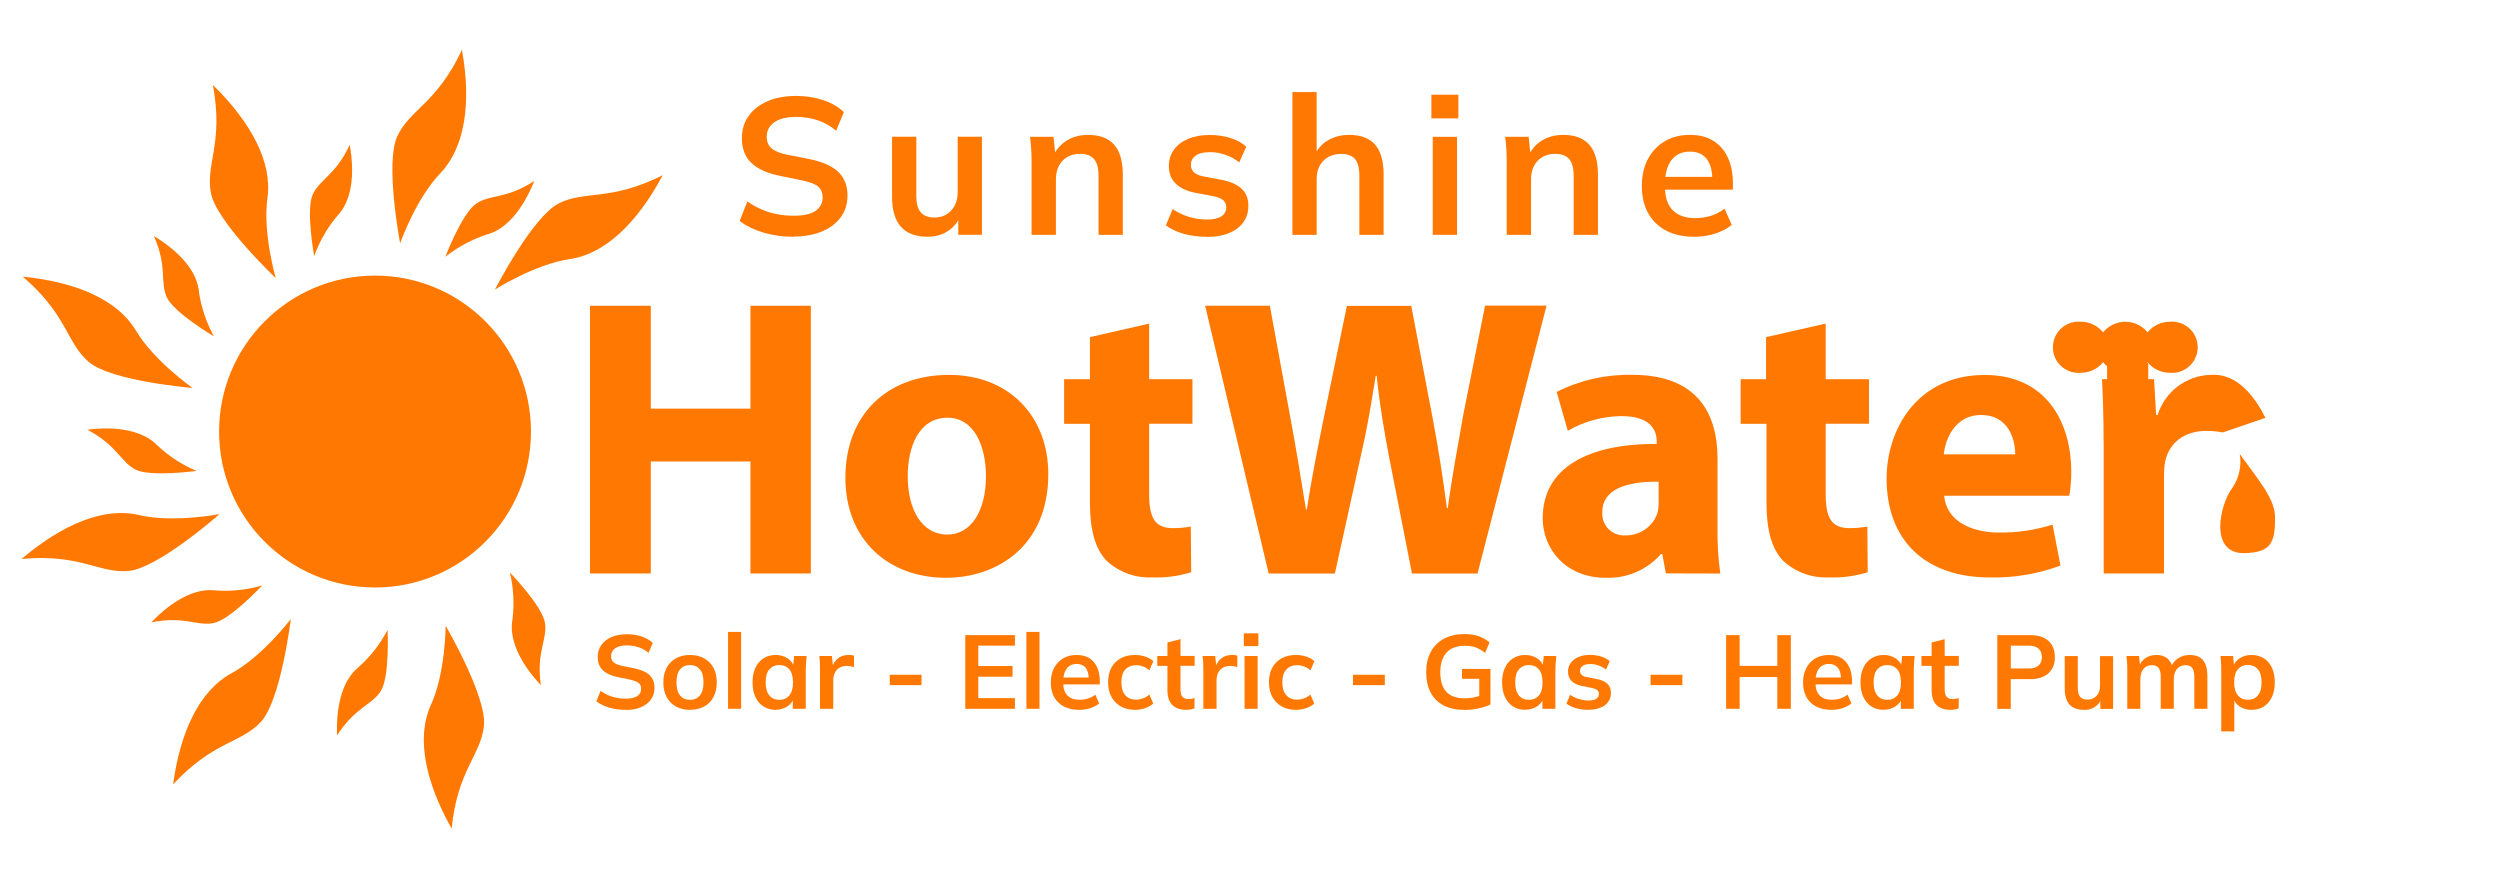 <?xml version="1.0" encoding="UTF-8"?>
<svg xmlns="http://www.w3.org/2000/svg" id="Layer_1" data-name="Layer 1" viewBox="0 0 334.9 117.68">
  <defs>
    <style>
      .cls-1 {
        fill: #ff7801;
      }
    </style>
  </defs>
  <path class="cls-1" d="m87.18,40.96v13.78h13.35v-13.78h8.09v35.86h-8.09v-15h-13.35v15h-8.14v-35.86h8.14Z"></path>
  <path class="cls-1" d="m140.43,63.52c0,9.52-6.75,13.88-13.72,13.88-7.61,0-13.46-5-13.46-13.4s5.53-13.78,13.88-13.78c7.98,0,13.3,5.48,13.3,13.31Zm-18.83.27c0,4.43,1.86,7.82,5.32,7.82,3.14,0,5.16-3.14,5.16-7.82,0-3.88-1.49-7.83-5.16-7.83-3.88,0-5.32,4-5.32,7.83Z"></path>
  <path class="cls-1" d="m153.94,43.35v7.45h5.8v5.96h-5.8v9.42c0,3.14.74,4.57,3.19,4.57.8,0,1.6-.07,2.39-.21l.05,6.12c-1.7.52-3.48.76-5.27.69-2.24.09-4.42-.71-6.06-2.23-1.49-1.54-2.23-4.04-2.23-7.71v-10.64h-3.46v-5.97h3.46v-5.64l7.93-1.81Z"></path>
  <path class="cls-1" d="m169.95,76.82l-8.51-35.86h8.67l2.71,14.79c.8,4.26,1.54,8.86,2.13,12.51h.11c.59-3.88,1.44-8.19,2.34-12.61l3.03-14.68h8.62l2.87,15.07c.8,4.21,1.38,8.04,1.91,12.03h.11c.53-3.99,1.33-8.19,2.07-12.45l2.93-14.68h8.24l-9.25,35.89h-8.78l-3.03-15.42c-.69-3.63-1.28-6.98-1.7-11.07h-.13c-.64,4.04-1.22,7.45-2.07,11.07l-3.4,15.42h-8.86Z"></path>
  <path class="cls-1" d="m223.16,76.82l-.48-2.61h-.17c-1.87,2.14-4.61,3.31-7.45,3.19-5.27,0-8.4-3.83-8.4-7.98,0-6.75,6.06-10,15.27-9.95v-.38c0-1.38-.74-3.35-4.73-3.35-2.52.03-5,.7-7.18,1.97l-1.49-5.21c3.13-1.58,6.6-2.36,10.11-2.29,8.68,0,11.44,5.11,11.44,11.23v9.06c-.04,2.12.08,4.23.37,6.33l-7.29-.02Zm-.97-12.29c-4.26-.05-7.55.96-7.55,4.1-.11,1.6,1.11,2.99,2.71,3.09.16.01.32,0,.48,0,1.89,0,3.58-1.19,4.2-2.98.11-.45.16-.92.16-1.38v-2.82Z"></path>
  <path class="cls-1" d="m244.57,43.35v7.45h5.8v5.96h-5.8v9.42c0,3.14.74,4.57,3.19,4.57.8,0,1.6-.07,2.39-.21l.05,6.12c-1.7.52-3.48.76-5.27.69-2.24.09-4.42-.71-6.06-2.23-1.49-1.54-2.23-4.04-2.23-7.71v-10.64h-3.46v-5.97h3.4v-5.64l7.98-1.81Z"></path>
  <path class="cls-1" d="m260.44,66.39c.27,3.35,3.55,4.95,7.34,4.95,2.43.03,4.86-.33,7.18-1.06l1.06,5.48c-3.01,1.12-6.2,1.66-9.41,1.6-8.86,0-13.88-5.11-13.88-13.24,0-6.6,4.1-13.89,13.14-13.89,8.4,0,11.6,6.54,11.6,12.99,0,1.07-.09,2.14-.27,3.19h-16.76Zm9.52-5.53c0-1.98-.89-5.27-4.57-5.27-3.4,0-4.79,3.08-5,5.27h9.57Z"></path>
  <path class="cls-1" d="m281.8,59.37c0-3.84-.11-6.34-.21-8.57h6.97l.27,4.79h.21c.96-3.1,3.78-5.25,7.02-5.37.74,0,4.26-.55,7.42,5.75l-5.72,1.96c-.72-.14-1.45-.21-2.18-.21-2.98,0-5,1.6-5.53,4.1-.11.58-.16,1.18-.16,1.77v13.23h-8.08v-17.45Z"></path>
  <path class="cls-1" d="m290.67,43.1c-1.16,0-2.25.52-2.98,1.42-1.34-1.65-3.75-1.89-5.4-.56-.2.17-.39.35-.56.56-.73-.9-1.83-1.43-2.99-1.42-1.89-.17-3.55,1.23-3.72,3.12-.17,1.89,1.23,3.55,3.12,3.72.2.02.4.02.6,0,1.16,0,2.26-.51,2.99-1.42,1.34,1.65,3.75,1.89,5.4.56.2-.17.39-.35.56-.56.72.9,1.82,1.42,2.98,1.42,1.89.17,3.55-1.23,3.72-3.12.17-1.89-1.23-3.55-3.12-3.72-.2-.02-.4-.02-.6,0Z"></path>
  <rect class="cls-1" x="282.27" y="48.62" width="5.51" height="3.68"></rect>
  <path class="cls-1" d="m300.04,60.83c.27,1.61-.11,3.27-1.05,4.6-1.58,2.1-3.15,8.79,1.71,8.67,3.55-.1,4.07-1.44,4.07-4.73,0-2.5-1.97-4.72-4.72-8.54Z"></path>
  <g>
    <circle class="cls-1" cx="50.24" cy="57.81" r="20.89"></circle>
    <path class="cls-1" d="m59.7,83.8s0,6.3-1.98,10.64-.76,10.26,2.78,16.56c.79-7.88,3.94-9.85,4.33-13.79s-5.14-13.4-5.14-13.4Z"></path>
    <path class="cls-1" d="m38.96,82.92s-3.8,5.03-7.98,7.29-6.83,7.72-7.79,14.87c5.38-5.82,9.09-5.48,11.77-8.39s4-13.78,4-13.78Z"></path>
    <path class="cls-1" d="m29.41,68.87s-6.21,1.21-10.81.12-10.2,1.2-15.71,5.89c7.88-.74,10.42,1.98,14.37,1.6s12.15-7.61,12.15-7.61Z"></path>
    <path class="cls-1" d="m25.8,51.97s-5.19-3.63-7.6-7.7-7.98-6.51-15.15-7.21c6.02,5.16,5.82,8.86,8.86,11.44,3.04,2.58,13.88,3.47,13.88,3.47Z"></path>
    <path class="cls-1" d="m36.94,37.25s-1.77-6.05-1.11-10.76-2.14-10.05-7.31-15.1c1.46,7.78-1,10.56-.27,14.45s8.69,11.41,8.69,11.41Z"></path>
    <path class="cls-1" d="m53.6,32.58s2.09-5.94,5.39-9.38,4.18-9.43,2.89-16.52c-3.36,7.17-6.99,7.98-8.66,11.57s.38,14.33.38,14.33Z"></path>
    <path class="cls-1" d="m42.08,34.32c.71-1.97,1.76-3.8,3.1-5.4,1.91-1.98,2.39-5.42,1.67-9.52-1.93,4.12-4.02,4.6-4.96,6.67s.2,8.25.2,8.25Z"></path>
    <path class="cls-1" d="m59.66,34.4c1.64-1.3,3.49-2.3,5.48-2.96,2.66-.67,4.88-3.34,6.44-7.21-3.82,2.49-5.84,1.77-7.76,3.03s-4.16,7.14-4.16,7.14Z"></path>
    <path class="cls-1" d="m68.31,76.71c.48,2.03.6,4.13.35,6.21-.51,2.66.95,5.84,3.79,8.86-.63-4.51.89-6.05.56-8.31s-4.69-6.76-4.69-6.76Z"></path>
    <path class="cls-1" d="m51.92,84.38c-.97,1.86-2.26,3.53-3.82,4.93-2.15,1.7-3.1,5.04-2.95,9.2,2.48-3.82,4.62-4.01,5.85-5.92s.92-8.21.92-8.21Z"></path>
    <path class="cls-1" d="m35.14,78.42c-2.01.59-4.11.82-6.21.68-2.72-.36-5.78,1.27-8.66,4.27,4.43-.89,6.08.53,8.32.1s6.54-5.05,6.54-5.05Z"></path>
    <path class="cls-1" d="m26.35,63.09c-1.93-.8-3.7-1.95-5.23-3.38-1.88-1.99-5.32-2.66-9.42-2.15,4.02,2.15,4.43,4.26,6.4,5.32,1.97,1.06,8.25.2,8.25.2Z"></path>
    <path class="cls-1" d="m28.66,45.06c-1.01-1.83-1.69-3.83-2-5.9-.22-2.74-2.48-5.37-6.04-7.54,1.83,4.18.79,6.05,1.7,8.15s6.34,5.29,6.34,5.29Z"></path>
    <path class="cls-1" d="m66.3,38.79s5.32-3.4,10.03-4.08,9.05-4.86,12.45-11.24c-7.09,3.55-10.42,1.99-13.95,3.79s-8.53,11.53-8.53,11.53Z"></path>
  </g>
  <g>
    <path class="cls-1" d="m106.34,31.72c-1.47,0-2.83-.19-4.07-.56-1.24-.37-2.3-.89-3.19-1.55l1.04-2.63c.59.42,1.2.77,1.85,1.05.64.29,1.33.5,2.05.65s1.5.22,2.31.22c1.37,0,2.36-.23,2.96-.68.61-.45.91-1.04.91-1.77,0-.64-.21-1.13-.62-1.47s-1.16-.62-2.24-.84l-2.94-.6c-1.68-.35-2.94-.93-3.77-1.74-.83-.81-1.25-1.91-1.25-3.28,0-1.14.3-2.14.91-2.99.61-.85,1.46-1.51,2.55-1.98,1.09-.47,2.37-.7,3.82-.7,1.3,0,2.5.19,3.61.56,1.11.37,2.04.91,2.78,1.6l-1.04,2.5c-.75-.62-1.56-1.09-2.44-1.39-.88-.3-1.87-.46-2.96-.46-1.23,0-2.19.24-2.87.71-.69.48-1.03,1.13-1.03,1.96,0,.64.21,1.15.64,1.53.42.38,1.15.68,2.17.88l2.91.57c1.73.35,3.02.92,3.85,1.7.83.79,1.25,1.85,1.25,3.19,0,1.09-.29,2.05-.88,2.87-.59.82-1.42,1.46-2.5,1.92-1.08.46-2.35.69-3.82.69Z"></path>
    <path class="cls-1" d="m124.31,31.72c-1.61,0-2.82-.44-3.61-1.33-.8-.88-1.2-2.24-1.2-4.06v-8.01h3.25v7.98c0,.97.2,1.69.6,2.15.4.46,1,.69,1.82.69.92,0,1.67-.31,2.25-.94.58-.62.87-1.45.87-2.47v-7.41h3.25v13.13h-3.17v-2.68h.36c-.38.94-.96,1.66-1.73,2.17-.77.51-1.67.77-2.69.77Z"></path>
    <path class="cls-1" d="m138.19,31.46v-9.85c0-.54-.02-1.08-.05-1.64s-.09-1.1-.16-1.64h3.15l.26,2.6h-.31c.42-.92,1.03-1.62,1.85-2.12.81-.49,1.76-.74,2.83-.74,1.54,0,2.7.43,3.48,1.3.78.87,1.17,2.22,1.17,4.06v8.03h-3.25v-7.88c0-1.06-.2-1.82-.61-2.28-.41-.46-1.02-.69-1.83-.69-1.01,0-1.8.31-2.39.94s-.88,1.46-.88,2.5v7.41h-3.25Z"></path>
    <path class="cls-1" d="m161.67,31.72c-1.13,0-2.16-.13-3.11-.4s-1.74-.65-2.38-1.13l.91-2.18c.66.45,1.39.8,2.18,1.04.8.24,1.6.36,2.42.36.87,0,1.51-.15,1.94-.44.42-.29.64-.69.64-1.2,0-.4-.13-.71-.4-.95-.27-.23-.7-.41-1.29-.53l-2.6-.49c-1.11-.24-1.95-.66-2.53-1.25-.58-.59-.87-1.36-.87-2.31,0-.81.22-1.53.66-2.16s1.07-1.11,1.9-1.47c.82-.35,1.79-.53,2.9-.53.97,0,1.88.13,2.74.39.86.26,1.58.65,2.17,1.17l-.94,2.11c-.54-.43-1.15-.77-1.85-1.01-.69-.24-1.37-.36-2.03-.36-.9,0-1.56.16-1.98.48-.42.32-.62.73-.62,1.24,0,.38.13.7.38.95.25.25.65.44,1.18.56l2.6.49c1.16.23,2.04.62,2.64,1.18.6.56.9,1.33.9,2.3,0,.87-.23,1.61-.7,2.24-.47.62-1.12,1.1-1.95,1.43s-1.8.49-2.91.49Z"></path>
    <path class="cls-1" d="m173.13,31.46V12.33h3.25v8.63h-.36c.4-.94,1.01-1.65,1.85-2.15.83-.49,1.79-.74,2.86-.74,1.56,0,2.72.44,3.48,1.31.76.88,1.14,2.21,1.14,3.99v8.09h-3.25v-7.93c0-1.02-.2-1.76-.58-2.22-.39-.46-1.01-.69-1.86-.69-.99,0-1.78.31-2.38.92s-.9,1.43-.9,2.46v7.46h-3.25Z"></path>
    <path class="cls-1" d="m191.75,15.86v-3.17h3.61v3.17h-3.61Zm.18,15.6v-13.13h3.25v13.13h-3.25Z"></path>
    <path class="cls-1" d="m201.84,31.46v-9.85c0-.54-.02-1.08-.05-1.64s-.09-1.1-.16-1.64h3.15l.26,2.6h-.31c.42-.92,1.03-1.62,1.85-2.12.81-.49,1.76-.74,2.83-.74,1.54,0,2.7.43,3.48,1.3.78.87,1.17,2.22,1.17,4.06v8.03h-3.25v-7.88c0-1.06-.2-1.82-.61-2.28-.41-.46-1.02-.69-1.83-.69-1.01,0-1.8.31-2.39.94-.59.62-.88,1.46-.88,2.5v7.41h-3.25Z"></path>
    <path class="cls-1" d="m226.98,31.72c-2.2,0-3.93-.61-5.17-1.82-1.25-1.21-1.87-2.88-1.87-4.99,0-1.37.27-2.57.81-3.59s1.29-1.82,2.25-2.39c.96-.57,2.08-.86,3.37-.86s2.32.27,3.17.81c.85.54,1.5,1.29,1.94,2.26.44.97.66,2.11.66,3.41v.86h-9.57v-1.72h7.25l-.44.36c0-1.21-.26-2.14-.77-2.78-.51-.64-1.25-.96-2.22-.96-1.07,0-1.9.38-2.48,1.14-.58.76-.87,1.83-.87,3.2v.34c0,1.42.35,2.48,1.05,3.18s1.69,1.05,2.98,1.05c.75,0,1.44-.1,2.09-.3.65-.2,1.27-.52,1.86-.97l.96,2.18c-.62.5-1.37.89-2.24,1.17-.87.28-1.79.42-2.76.42Z"></path>
  </g>
  <g>
    <path class="cls-1" d="m83.8,95.09c-.79,0-1.52-.1-2.19-.3-.67-.2-1.24-.48-1.72-.83l.56-1.41c.32.22.65.41.99.57.35.15.71.27,1.11.35.39.08.81.12,1.25.12.74,0,1.27-.12,1.6-.36.33-.24.49-.56.49-.95,0-.34-.11-.61-.34-.79-.22-.18-.63-.33-1.2-.46l-1.58-.32c-.91-.19-1.58-.5-2.03-.94-.45-.44-.67-1.03-.67-1.76,0-.62.16-1.15.49-1.61.33-.46.78-.81,1.37-1.06.59-.25,1.27-.38,2.06-.38.7,0,1.35.1,1.95.3.6.2,1.1.49,1.5.86l-.56,1.34c-.4-.34-.84-.59-1.32-.75s-1.01-.25-1.6-.25c-.66,0-1.18.13-1.55.38-.37.26-.55.61-.55,1.06,0,.34.11.62.34.83.23.21.62.36,1.17.48l1.57.31c.93.19,1.62.49,2.07.92.45.42.67,1,.67,1.71,0,.59-.16,1.1-.48,1.55s-.77.79-1.34,1.04c-.58.25-1.27.37-2.06.37Z"></path>
    <path class="cls-1" d="m92.43,95.09c-.73,0-1.36-.15-1.89-.45-.53-.3-.94-.72-1.24-1.27s-.44-1.2-.44-1.96.15-1.41.44-1.95.71-.97,1.24-1.27c.53-.3,1.16-.45,1.89-.45s1.36.15,1.9.45.95.72,1.25,1.27.44,1.2.44,1.95-.15,1.41-.44,1.96-.71.98-1.25,1.27-1.17.45-1.9.45Zm0-1.34c.55,0,.99-.19,1.32-.58.33-.39.49-.97.49-1.76s-.16-1.37-.49-1.75-.77-.57-1.32-.57-.99.19-1.32.57c-.33.38-.49.97-.49,1.75s.16,1.37.49,1.76c.33.39.77.58,1.32.58Z"></path>
    <path class="cls-1" d="m97.53,94.95v-10.3h1.75v10.3h-1.75Z"></path>
    <path class="cls-1" d="m103.91,95.09c-.62,0-1.16-.15-1.62-.44-.47-.29-.83-.72-1.09-1.27-.26-.55-.39-1.21-.39-1.97s.13-1.42.39-1.97.63-.97,1.09-1.26c.47-.29,1.01-.44,1.62-.44s1.12.15,1.57.44c.45.29.75.69.9,1.18h-.15l.15-1.48h1.68c-.03.29-.05.58-.08.88-.02.3-.04.59-.04.88v5.31h-1.74v-1.46s.15,0,.15,0c-.15.49-.45.87-.91,1.16-.46.29-.98.43-1.55.43Zm.49-1.34c.55,0,.99-.19,1.33-.58.34-.39.5-.97.5-1.76s-.17-1.37-.5-1.75-.78-.57-1.33-.57-.99.19-1.33.57c-.34.38-.5.97-.5,1.75s.17,1.37.5,1.76c.33.39.78.58,1.34.58Z"></path>
    <path class="cls-1" d="m109.85,94.95v-5.26c0-.3,0-.6-.02-.91-.01-.31-.04-.61-.08-.9h1.69l.2,1.93h-.28c.09-.47.25-.85.47-1.16.22-.31.49-.54.81-.69.32-.15.66-.22,1.04-.22.17,0,.3,0,.41.02.1.01.21.04.31.08v1.54c-.19-.07-.34-.12-.47-.14s-.28-.03-.47-.03c-.4,0-.74.08-1.02.25s-.48.4-.62.7-.2.64-.2,1.02v3.77h-1.76Z"></path>
    <path class="cls-1" d="m119.19,91.78v-1.39h4.26v1.39h-4.26Z"></path>
    <path class="cls-1" d="m129.31,94.95v-9.87h6.65v1.41h-4.91v2.73h4.59v1.43h-4.59v2.87h4.91v1.43h-6.65Z"></path>
    <path class="cls-1" d="m137.5,94.95v-10.3h1.75v10.3h-1.75Z"></path>
    <path class="cls-1" d="m144.57,95.09c-1.19,0-2.11-.33-2.79-.98s-1.01-1.55-1.01-2.69c0-.74.14-1.38.43-1.93.29-.55.69-.98,1.21-1.29.52-.31,1.12-.46,1.81-.46s1.25.14,1.71.43c.46.29.8.7,1.04,1.22.24.52.36,1.13.36,1.83v.46h-5.15v-.92h3.91l-.24.2c0-.65-.14-1.15-.41-1.5-.28-.34-.67-.52-1.2-.52-.58,0-1.02.21-1.34.62-.31.41-.47.98-.47,1.72v.18c0,.77.19,1.34.57,1.71.38.38.91.57,1.6.57.4,0,.78-.05,1.13-.16s.68-.28,1-.52l.52,1.18c-.34.27-.74.48-1.2.63-.47.15-.96.22-1.48.22Z"></path>
    <path class="cls-1" d="m152.07,95.09c-.73,0-1.37-.15-1.91-.45s-.97-.73-1.27-1.28-.45-1.22-.45-1.98.15-1.42.45-1.96c.3-.54.73-.96,1.27-1.25.54-.29,1.18-.43,1.9-.43.47,0,.92.07,1.36.22s.81.35,1.08.62l-.53,1.22c-.25-.23-.53-.41-.85-.52-.31-.12-.62-.17-.92-.17-.63,0-1.11.2-1.46.59-.35.39-.52.96-.52,1.71s.17,1.32.52,1.72.84.6,1.46.6c.29,0,.59-.06.9-.17.31-.11.6-.28.86-.52l.53,1.2c-.29.27-.66.48-1.1.63s-.89.22-1.35.22Z"></path>
    <path class="cls-1" d="m158.93,95.09c-.84,0-1.48-.22-1.9-.66-.43-.44-.64-1.1-.64-1.97v-3.26h-1.36v-1.32h1.36v-1.81l1.75-.45v2.25h1.89v1.32h-1.89v3.15c0,.49.09.83.28,1.02.19.2.44.29.77.29.18,0,.33-.01.46-.04s.25-.07.37-.11v1.39c-.16.06-.33.11-.53.15-.19.03-.38.05-.55.05Z"></path>
    <path class="cls-1" d="m161.2,94.95v-5.26c0-.3,0-.6-.02-.91-.01-.31-.04-.61-.08-.9h1.69l.2,1.93h-.28c.09-.47.25-.85.47-1.16.22-.31.49-.54.81-.69.32-.15.66-.22,1.04-.22.17,0,.3,0,.41.02.1.01.21.04.31.08v1.54c-.19-.07-.34-.12-.47-.14s-.28-.03-.47-.03c-.4,0-.74.08-1.02.25s-.48.4-.62.7-.2.64-.2,1.02v3.77h-1.76Z"></path>
    <path class="cls-1" d="m166.62,86.55v-1.71h1.95v1.71h-1.95Zm.1,8.4v-7.07h1.75v7.07h-1.75Z"></path>
    <path class="cls-1" d="m173.62,95.09c-.73,0-1.37-.15-1.91-.45s-.97-.73-1.27-1.28-.45-1.22-.45-1.98.15-1.42.46-1.96c.3-.54.73-.96,1.27-1.25.54-.29,1.18-.43,1.9-.43.47,0,.92.07,1.37.22s.8.35,1.08.62l-.53,1.22c-.25-.23-.53-.41-.85-.52-.31-.12-.62-.17-.92-.17-.63,0-1.11.2-1.46.59-.35.39-.53.96-.53,1.71s.17,1.32.53,1.72c.35.4.84.6,1.46.6.29,0,.59-.06.9-.17.31-.11.6-.28.86-.52l.53,1.2c-.29.27-.66.48-1.1.63s-.89.22-1.35.22Z"></path>
    <path class="cls-1" d="m181.25,91.78v-1.39h4.26v1.39h-4.26Z"></path>
    <path class="cls-1" d="m196.13,95.09c-1.11,0-2.04-.21-2.8-.62-.76-.41-1.32-.99-1.71-1.75-.38-.76-.57-1.65-.57-2.69s.21-1.95.62-2.71c.41-.76,1-1.35,1.77-1.76s1.7-.62,2.78-.62c.72,0,1.35.1,1.89.29.54.19,1.02.47,1.43.83l-.6,1.4c-.3-.23-.58-.42-.86-.56-.27-.14-.55-.24-.84-.3s-.62-.09-1.01-.09c-1.08,0-1.9.31-2.46.92-.55.61-.83,1.49-.83,2.62s.26,2.01.79,2.6,1.36.9,2.48.9c.38,0,.77-.04,1.15-.11.39-.08.77-.18,1.14-.32l-.34.76v-2.95h-2.31v-1.32h3.81v4.75c-.46.23-1,.42-1.64.55-.63.13-1.27.2-1.9.2Z"></path>
    <path class="cls-1" d="m204.32,95.09c-.62,0-1.16-.15-1.62-.44s-.83-.72-1.09-1.27c-.26-.55-.39-1.21-.39-1.97s.13-1.42.39-1.97c.26-.55.62-.97,1.09-1.26.47-.29,1.01-.44,1.62-.44s1.12.15,1.58.44c.45.29.75.69.9,1.18h-.15l.15-1.48h1.68c-.03.29-.05.58-.08.88-.02.3-.04.59-.04.88v5.31h-1.74v-1.46s.15,0,.15,0c-.15.49-.45.87-.91,1.16-.46.29-.98.43-1.55.43Zm.49-1.34c.55,0,.99-.19,1.33-.58.34-.39.5-.97.5-1.76s-.17-1.37-.5-1.75-.78-.57-1.33-.57-.99.19-1.33.57-.5.97-.5,1.75.17,1.37.5,1.76c.33.39.78.58,1.34.58Z"></path>
    <path class="cls-1" d="m212.79,95.09c-.61,0-1.16-.07-1.67-.22s-.94-.35-1.28-.61l.49-1.18c.35.24.75.43,1.18.56.43.13.86.2,1.3.2.47,0,.81-.08,1.04-.24.23-.16.34-.37.34-.64,0-.21-.07-.38-.22-.51-.15-.13-.38-.22-.69-.29l-1.4-.27c-.6-.13-1.05-.35-1.36-.67-.31-.32-.47-.73-.47-1.25,0-.44.12-.83.36-1.16s.58-.6,1.02-.79c.44-.19.96-.29,1.56-.29.52,0,1.01.07,1.48.21.46.14.85.35,1.17.63l-.5,1.13c-.29-.23-.62-.42-.99-.55-.37-.13-.74-.2-1.09-.2-.49,0-.84.09-1.06.26-.22.17-.34.39-.34.67,0,.21.07.38.2.51.13.14.35.24.64.3l1.4.27c.62.12,1.1.33,1.42.64.32.3.48.72.48,1.24,0,.47-.13.87-.38,1.2-.25.34-.6.59-1.05.77s-.97.27-1.57.27Z"></path>
    <path class="cls-1" d="m221.11,91.78v-1.39h4.26v1.39h-4.26Z"></path>
    <path class="cls-1" d="m231.23,94.95v-9.87h1.81v4.12h5.05v-4.12h1.81v9.87h-1.81v-4.26h-5.05v4.26h-1.81Z"></path>
    <path class="cls-1" d="m245.34,95.09c-1.19,0-2.11-.33-2.79-.98s-1.01-1.55-1.01-2.69c0-.74.14-1.38.43-1.93s.69-.98,1.21-1.29c.52-.31,1.12-.46,1.81-.46s1.25.14,1.71.43c.46.29.8.7,1.04,1.22.24.52.36,1.13.36,1.83v.46h-5.15v-.92h3.91l-.24.2c0-.65-.14-1.15-.41-1.5-.28-.34-.67-.52-1.2-.52-.58,0-1.02.21-1.34.62-.31.41-.47.98-.47,1.72v.18c0,.77.19,1.34.57,1.71.38.38.91.57,1.6.57.4,0,.78-.05,1.13-.16.35-.11.68-.28,1-.52l.52,1.18c-.34.27-.74.48-1.2.63s-.96.22-1.48.22Z"></path>
    <path class="cls-1" d="m252.33,95.09c-.62,0-1.16-.15-1.62-.44s-.83-.72-1.09-1.27c-.26-.55-.39-1.21-.39-1.97s.13-1.42.39-1.97c.26-.55.62-.97,1.09-1.26.47-.29,1.01-.44,1.62-.44s1.12.15,1.58.44c.45.29.75.69.9,1.18h-.15l.15-1.48h1.68c-.03.29-.05.58-.08.88-.02.3-.04.59-.04.88v5.31h-1.74v-1.46s.15,0,.15,0c-.15.49-.45.87-.91,1.16-.46.29-.98.43-1.55.43Zm.49-1.34c.55,0,.99-.19,1.33-.58.34-.39.5-.97.5-1.76s-.17-1.37-.5-1.75-.78-.57-1.33-.57-.99.19-1.33.57-.5.97-.5,1.75.17,1.37.5,1.76c.33.39.78.58,1.34.58Z"></path>
    <path class="cls-1" d="m261.3,95.09c-.84,0-1.47-.22-1.9-.66-.43-.44-.64-1.1-.64-1.97v-3.26h-1.36v-1.32h1.36v-1.81l1.75-.45v2.25h1.89v1.32h-1.89v3.15c0,.49.09.83.28,1.02s.44.29.77.29c.18,0,.33-.01.46-.04s.25-.07.37-.11v1.39c-.16.06-.33.11-.52.15-.19.03-.38.05-.55.05Z"></path>
    <path class="cls-1" d="m267.56,94.95v-9.87h4.38c1.08,0,1.91.26,2.48.78s.85,1.24.85,2.16-.28,1.62-.85,2.16c-.57.53-1.4.8-2.48.8h-2.58v3.98h-1.81Zm1.81-5.4h2.37c.6,0,1.05-.13,1.34-.4.3-.27.45-.64.45-1.13s-.15-.86-.45-1.13c-.3-.27-.75-.4-1.34-.4h-2.37v3.05Z"></path>
    <path class="cls-1" d="m279.18,95.09c-.87,0-1.52-.24-1.95-.71-.43-.48-.64-1.2-.64-2.18v-4.31h1.75v4.3c0,.52.11.91.32,1.16.21.25.54.37.98.37.5,0,.9-.17,1.21-.5s.47-.78.47-1.33v-3.99h1.75v7.07h-1.71v-1.44h.2c-.21.5-.52.89-.93,1.17-.42.28-.9.41-1.45.41Z"></path>
    <path class="cls-1" d="m284.97,94.95v-5.31c0-.29,0-.58-.03-.88-.02-.3-.05-.59-.08-.88h1.69l.14,1.4h-.17c.2-.49.5-.86.9-1.13s.89-.41,1.45-.41,1.02.13,1.39.4c.37.27.63.68.78,1.24h-.22c.2-.5.52-.9.97-1.2.45-.29.96-.44,1.54-.44.79,0,1.39.23,1.78.7.39.47.59,1.19.59,2.18v4.33h-1.75v-4.26c0-.56-.09-.96-.28-1.21-.19-.25-.49-.37-.9-.37-.49,0-.87.17-1.15.51-.28.34-.42.8-.42,1.38v3.95h-1.75v-4.26c0-.56-.09-.96-.28-1.21-.19-.25-.49-.37-.9-.37-.49,0-.87.17-1.14.51s-.41.8-.41,1.38v3.95h-1.75Z"></path>
    <path class="cls-1" d="m297.56,97.97v-8.33c0-.29,0-.58-.03-.88-.02-.3-.05-.59-.08-.88h1.69l.15,1.48h-.15c.14-.5.44-.89.89-1.18.45-.29.98-.44,1.58-.44s1.17.15,1.64.44c.47.29.83.71,1.09,1.26.26.55.39,1.2.39,1.97s-.13,1.42-.39,1.97c-.26.55-.62.97-1.09,1.27s-1.01.44-1.64.44c-.59,0-1.11-.14-1.55-.43-.45-.29-.75-.68-.9-1.16h.15v4.48h-1.75Zm3.56-4.23c.56,0,1.01-.19,1.34-.58.34-.39.5-.97.5-1.76s-.17-1.37-.5-1.75c-.34-.38-.78-.57-1.34-.57s-.99.19-1.33.57-.5.97-.5,1.75.17,1.37.5,1.76c.34.39.78.58,1.33.58Z"></path>
  </g>
</svg>
